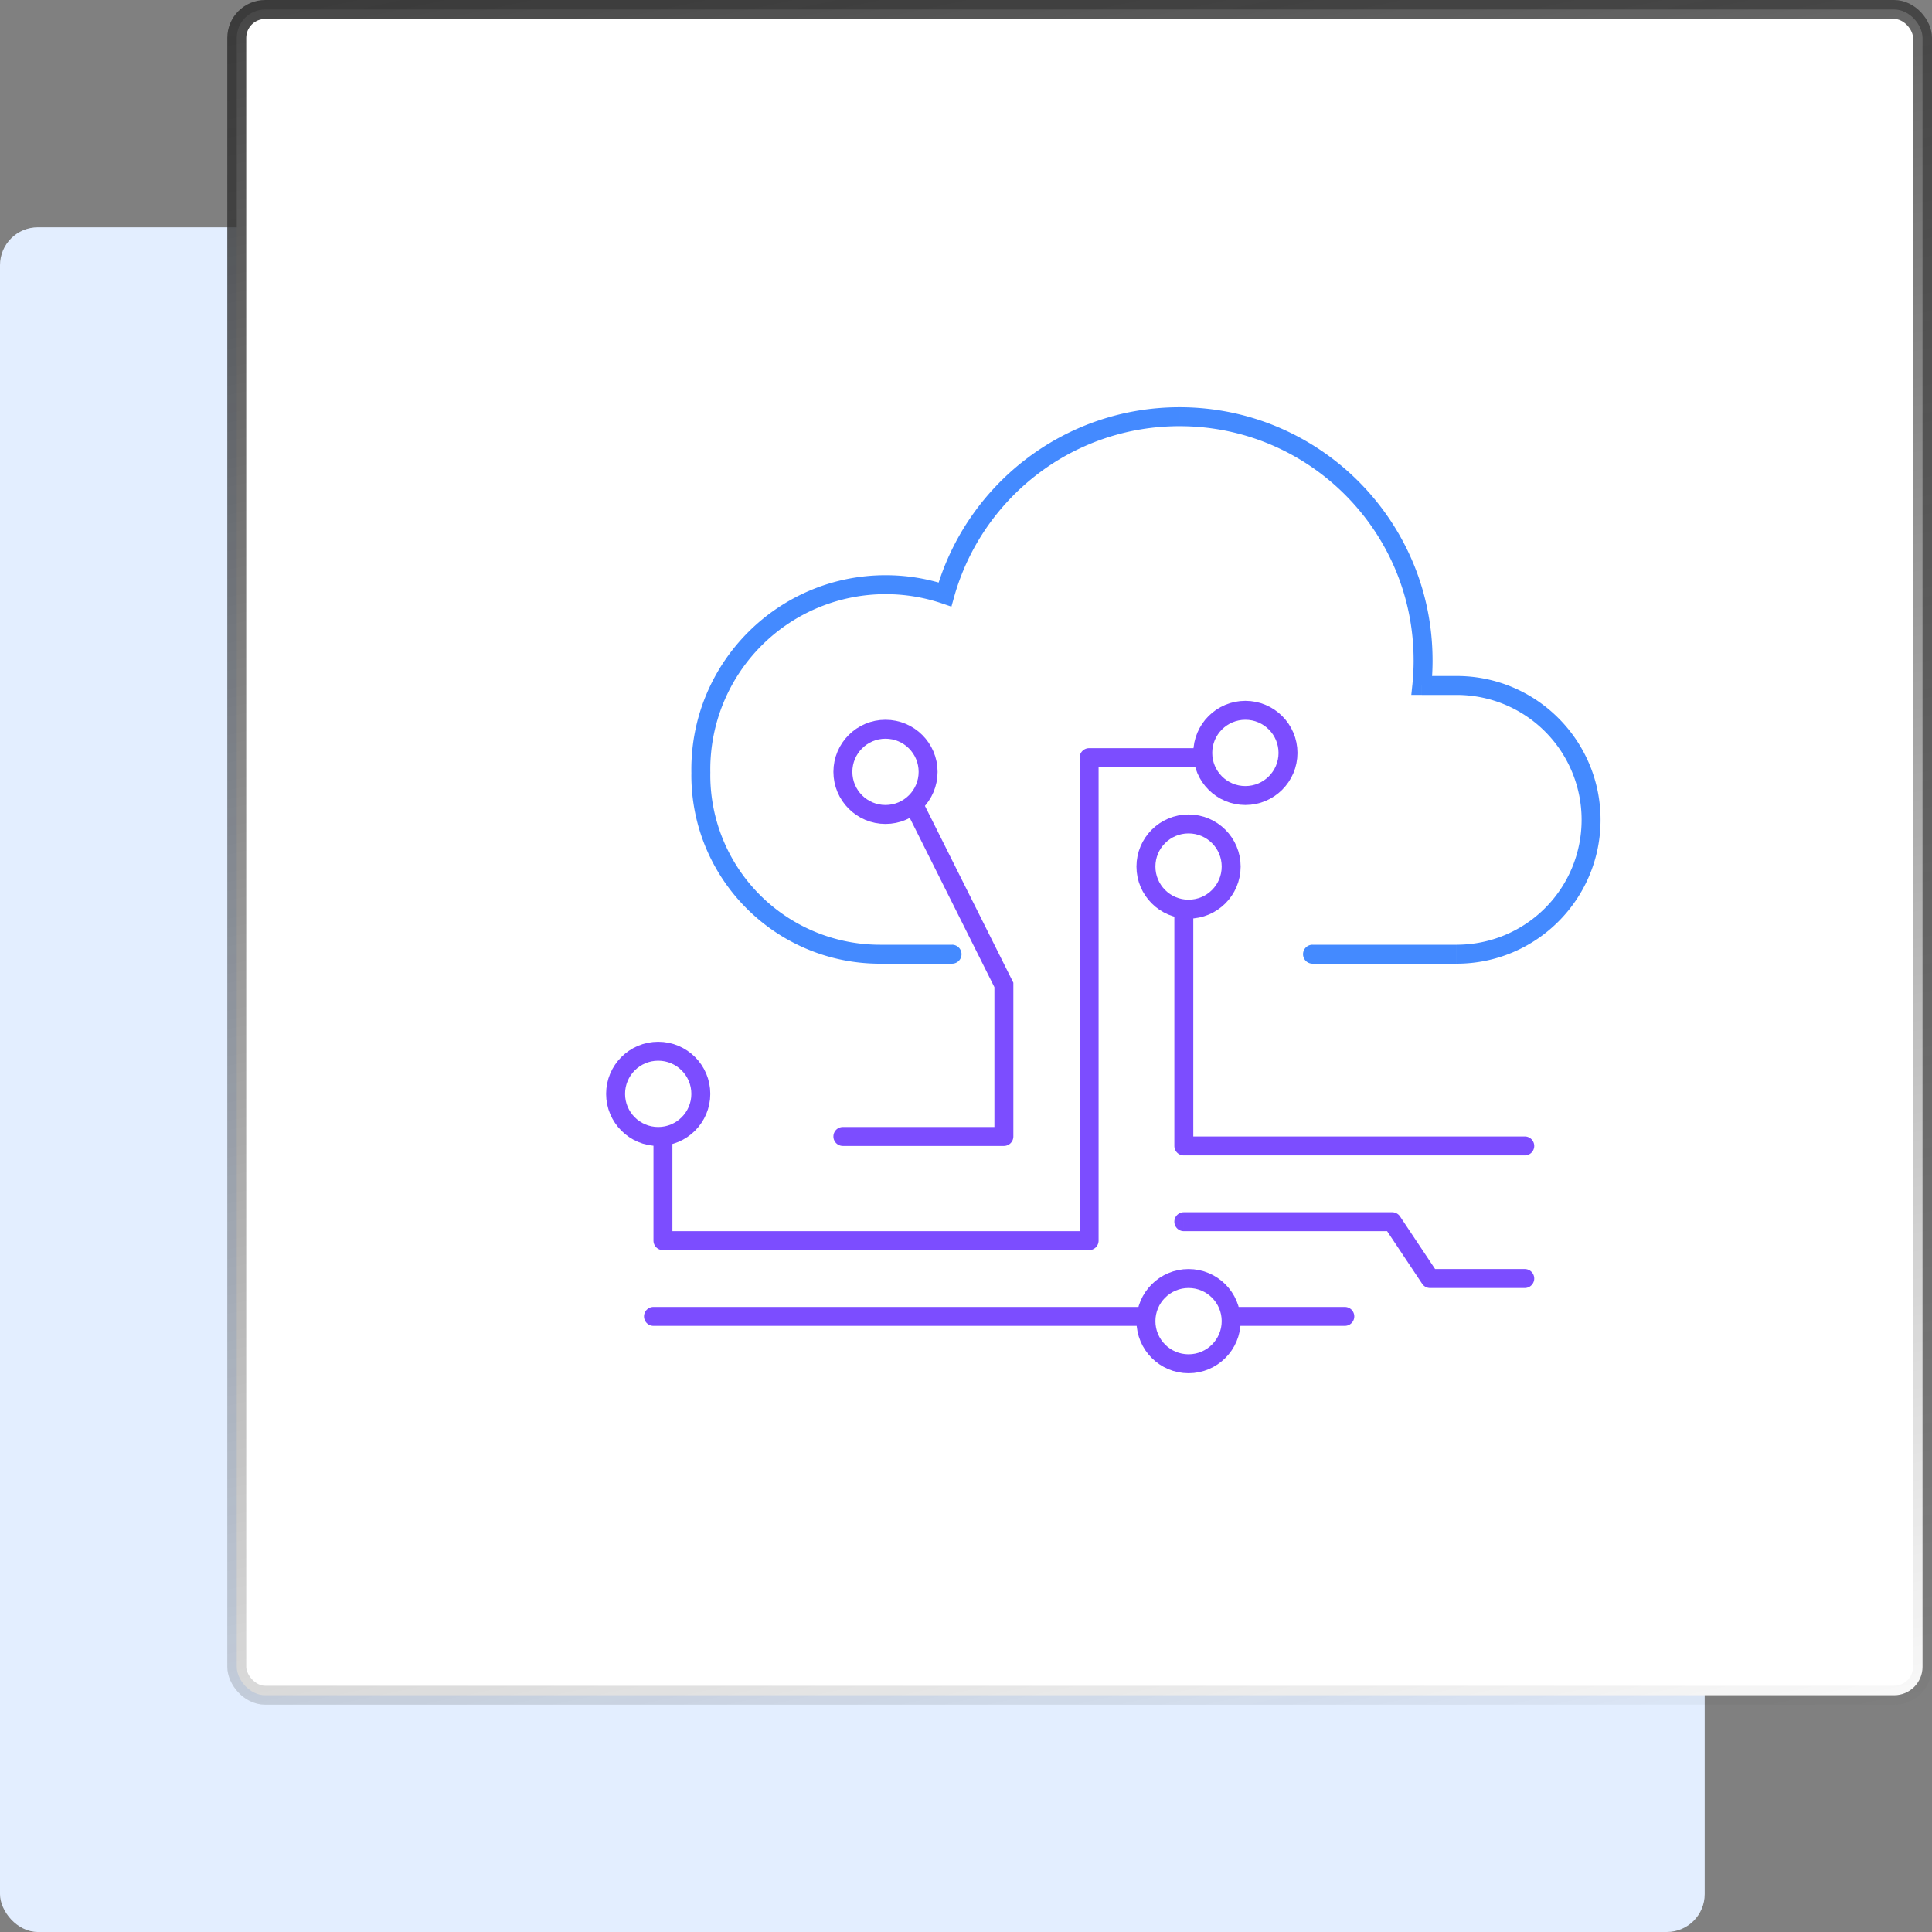 <svg width="102" height="102" fill="none" xmlns="http://www.w3.org/2000/svg"><rect width="100%" height="100%" fill="#808080" stroke="none"/><rect y="12" width="90" height="90" rx="2" fill="#E3EEFF"/><rect x="12.5" y=".5" width="89" height="89" rx="1.5" fill="#fff" stroke="url(#paint0_linear)"/><path d="M75.064 36.189l-.497-.051-.057.55h.554v-.5zm-38.062 4.608l.5.013V40.788l-.5.008zm12.888-9.414l-.16.473.5.17.142-.508-.482-.135zm19.404 18.494a.5.5 0 1 0 0 1v-1zm-19.03 1a.5.5 0 1 0 0-1v1zM75.562 36.24c.047-.454.071-.915.071-1.382h-1c0 .433-.022.86-.065 1.28l.995.102zm1.345-.551h-1.842v1h1.842v-1zm7.594 7.594c0-4.194-3.4-7.594-7.594-7.594v1a6.594 6.594 0 0 1 6.594 6.594h1zm-7.594 7.594c4.194 0 7.594-3.4 7.594-7.594h-1a6.594 6.594 0 0 1-6.594 6.594v1zM36.5 40.918c0 5.5 4.459 9.96 9.96 9.96v-1a8.96 8.96 0 0 1-8.96-8.96h-1zm.002-.134l-.002.134h1l.001-.108-1-.026zm1 .004c-.002-.055-.002-.11-.002-.165h-1c0 .06 0 .122.002.183l1-.018zm-.002-.165a9.255 9.255 0 0 1 9.255-9.255v-1c-5.664 0-10.255 4.591-10.255 10.255h1zm9.255-9.255c1.041 0 2.042.172 2.975.488l.321-.947a10.245 10.245 0 0 0-3.296-.541v1zM62.274 21.5c-6.128 0-11.29 4.125-12.865 9.748l.963.27c1.457-5.203 6.234-9.018 11.902-9.018v-1zm13.358 13.358c0-7.377-5.98-13.358-13.358-13.358v1c6.825 0 12.358 5.533 12.358 12.358h1zm-6.338 16.02h7.612v-1h-7.612v1zm-22.835 0h3.806v-1h-3.806v1z" fill="#448AFF"/><path d="M63 48a.5.5 0 0 0-1 0h1zm-.5 12.5H62a.5.5 0 0 0 .5.5v-.5zm18 .5a.5.5 0 0 0 0-1v1zM62 48v12.5h1V48h-1zm.5 13h18v-1h-18v1zM47.947 40.776a.5.5 0 1 0-.894.448l.894-.448zM53 52h.5v-.118l-.053-.106L53 52zm0 8v.5a.5.5 0 0 0 .5-.5H53zm-8.5-.5a.5.5 0 0 0 0 1v-1zm2.553-18.276l5.5 11 .894-.448-5.5-11-.894.448zM52.5 52v8h1v-8h-1zm.5 7.5h-8.5v1H53v-1z" fill="#7C4DFF"/><circle cx="46.75" cy="40.75" r="2.25" fill="#fff" stroke="#7C4DFF"/><path d="M65 40.5a.5.5 0 0 0 0-1v1zm-7.5-.5v-.5a.5.5 0 0 0-.5.5h.5zm0 25.5v.5a.5.5 0 0 0 .5-.5h-.5zm-22.5 0h-.5a.5.5 0 0 0 .5.5v-.5zm.5-5.5a.5.5 0 0 0-1 0h1zM65 39.5h-7.5v1H65v-1zm-8 .5v25.5h1V40h-1zm.5 25H35v1h22.5v-1zm-22 .5V60h-1v5.5h1z" fill="#7C4DFF"/><circle cx="65.75" cy="39.75" r="2.25" fill="#fff" stroke="#7C4DFF"/><circle cx="62.75" cy="45.75" r="2.25" fill="#fff" stroke="#7C4DFF"/><circle cx="34.75" cy="57.75" r="2.25" fill="#fff" stroke="#7C4DFF"/><path d="M62.5 64a.5.5 0 0 0 0 1v-1zm11 .5l.416-.277A.5.5 0 0 0 73.5 64v.5zm2 3l-.416.277A.5.5 0 0 0 75.5 68v-.5zm5 .5a.5.5 0 0 0 0-1v1zm-18-3h11v-1h-11v1zm10.584-.223l2 3 .832-.554-2-3-.832.554zM75.5 68h5v-1h-5v1z" fill="#7C4DFF"/><path d="M34.5 69.5H71" stroke="#7C4DFF" stroke-linecap="round"/><circle cx="62.75" cy="69.75" r="2.25" fill="#fff" stroke="#7C4DFF"/><defs><linearGradient id="paint0_linear" x1="54.452" y1="-20.36" x2="80.11" y2="101.079" gradientUnits="userSpaceOnUse"><stop stop-color="#333"/><stop offset=".975" stop-color="#333" stop-opacity="0"/></linearGradient></defs></svg>